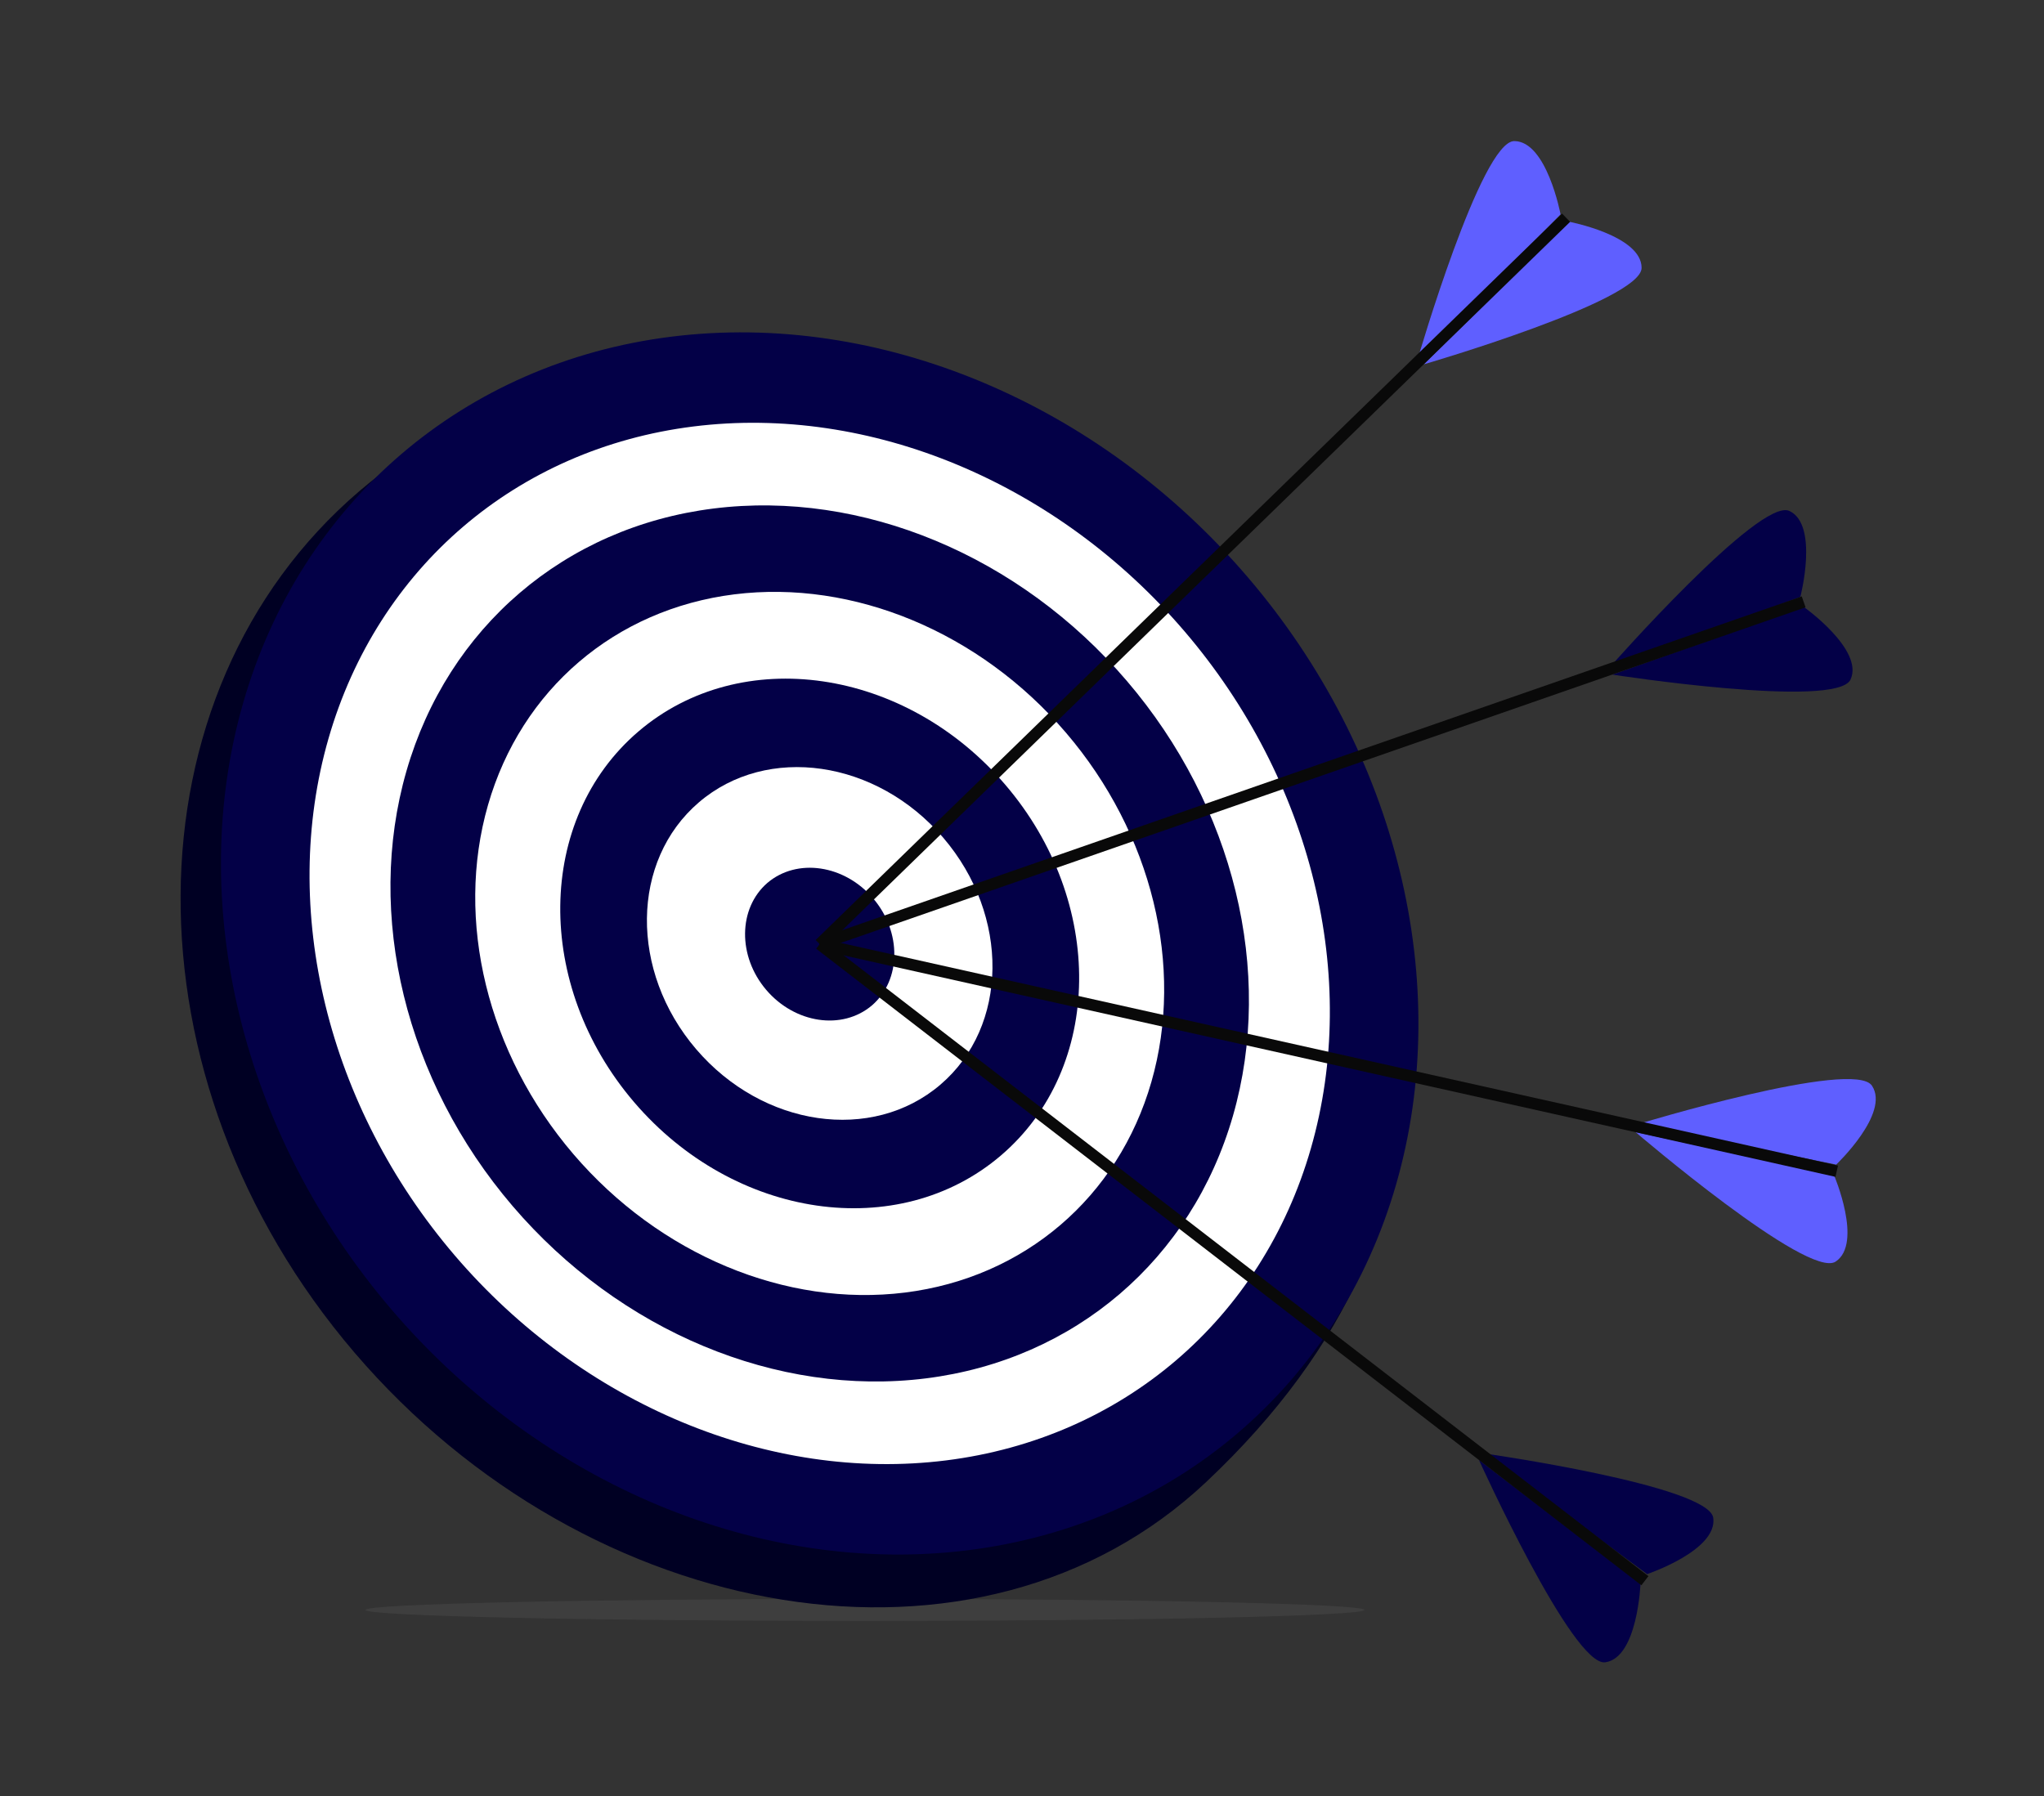 <?xml version="1.0" encoding="utf-8"?>
<!-- Generator: Adobe Illustrator 25.3.0, SVG Export Plug-In . SVG Version: 6.00 Build 0)  -->
<svg version="1.1" xmlns="http://www.w3.org/2000/svg" xmlns:xlink="http://www.w3.org/1999/xlink" x="0px" y="0px"
	 viewBox="0 0 370.8 325.9" style="enable-background:new 0 0 370.8 325.9;" xml:space="preserve">
<rect x="0" y="0" width="370.8" height="325.9" fill="#333333" stroke="none"/>
<style type="text/css">
	.st0{opacity:0.25;fill:#606060;}
	.st1{fill:#000023;}
	.st2{fill:#030047;}
	.st3{fill:#FFFFFF;}
	.st4{fill:#5F5FFF;}
	.st5{fill:none;stroke:#090909;stroke-width:2.097;stroke-miterlimit:10;}
	.st6{fill:#537691;}
	.st7{fill:#6E9BC6;}
	.st8{fill:none;stroke:#1C1E1F;stroke-width:2.097;stroke-miterlimit:10;}
	.st9{fill:#3B5566;}
	.st10{fill:#026645;}
	.st11{fill:#029265;}
	.st12{fill:#024C31;}
	.st13{fill:#2D1C47;}
	.st14{fill:#B28FFF;}
</style>
<g id="Huntalnt">
	<path class="st0" d="M247.5,292.1c0,1.1-40.6,2-90.6,2s-90.6-0.9-90.6-2c0-1.1,40.6-2,90.6-2S247.5,291,247.5,292.1z"/>
	<g>
		<path class="st1" d="M219.7,112.6c42.4,49.6,51.3,107.2-0.9,156.3c-41.1,38.7-112.1,26.1-154.5-23.5
			c-42.4-49.6-42-119.6,0.9-156.3C108.1,52.5,177.3,63,219.7,112.6z"/>
		
			<ellipse transform="matrix(0.76 -0.65 0.65 0.76 -75.656 137.643)" class="st2" cx="148.7" cy="171.3" rx="102.2" ry="116.8"/>
		
			<ellipse transform="matrix(0.76 -0.65 0.65 0.76 -75.656 137.642)" class="st3" cx="148.7" cy="171.3" rx="87.1" ry="99.5"/>
		
			<ellipse transform="matrix(0.76 -0.65 0.65 0.76 -75.656 137.643)" class="st2" cx="148.7" cy="171.3" rx="73.3" ry="83.7"/>
		
			<ellipse transform="matrix(0.76 -0.65 0.65 0.76 -75.656 137.642)" class="st3" cx="148.7" cy="171.3" rx="58.8" ry="67.2"/>
		
			<ellipse transform="matrix(0.76 -0.65 0.65 0.76 -75.656 137.643)" class="st2" cx="148.7" cy="171.3" rx="44.3" ry="50.6"/>
		
			<ellipse transform="matrix(0.76 -0.65 0.65 0.76 -75.656 137.642)" class="st3" cx="148.7" cy="171.3" rx="29.5" ry="33.7"/>
		<path class="st2" d="M158.4,163c5.2,6.1,5.1,14.8-0.2,19.4c-5.4,4.6-14,3.3-19.2-2.8c-5.2-6.1-5.1-14.8,0.2-19.4
			C144.6,155.6,153.2,156.9,158.4,163z"/>
	</g>
	<g>
		<path class="st4" d="M257.2,65.1c0,0,11.5-39.5,17.5-39.5c5.9,0,8.4,13.3,8.4,13.3L257.2,65.1z"/>
		<path class="st4" d="M258.3,66.1c0,0,39.5-11.5,39.5-17.5c0-5.9-13.3-8.4-13.3-8.4L258.3,66.1z"/>
		<line class="st5" x1="284.1" y1="39.5" x2="148.7" y2="171.3"/>
	</g>
	<g>
		<path class="st2" d="M292,121.1c0,0,27.2-30.9,32.6-28.4c5.4,2.5,2,15.6,2,15.6L292,121.1z"/>
		<path class="st2" d="M292.5,122.4c0,0,40.7,6.3,43.2,0.9c2.5-5.4-8.5-13.2-8.5-13.2L292.5,122.4z"/>
		<line class="st5" x1="327.2" y1="109.2" x2="148.7" y2="171.3"/>
	</g>
	<g>
		<path class="st4" d="M297,204c0,0,39.4-12,42.6-7c3.3,5-6.5,14.3-6.5,14.3L297,204z"/>
		<path class="st4" d="M296.7,205.4c0,0,31.3,26.8,36.3,23.5c5-3.3-0.3-15.7-0.3-15.7L296.7,205.4z"/>
		<line class="st5" x1="333.2" y1="212.5" x2="148.7" y2="171.3"/>
	</g>
	<g>
		<path class="st2" d="M269.2,263.7c0,0,40.8,5.8,41.6,11.7c0.8,5.9-12,10.2-12,10.2L269.2,263.7z"/>
		<path class="st2" d="M268.3,264.9c0,0,17,37.5,22.9,36.7c5.9-0.8,6.4-14.3,6.4-14.3L268.3,264.9z"/>
		<line class="st5" x1="298.4" y1="286.8" x2="148.7" y2="171.3"/>
	</g>
</g>
<g id="GS_Consulting">
</g>
<g id="GS_Tech">
</g>
<g id="GS_Advisory_Group">
</g>
</svg>
